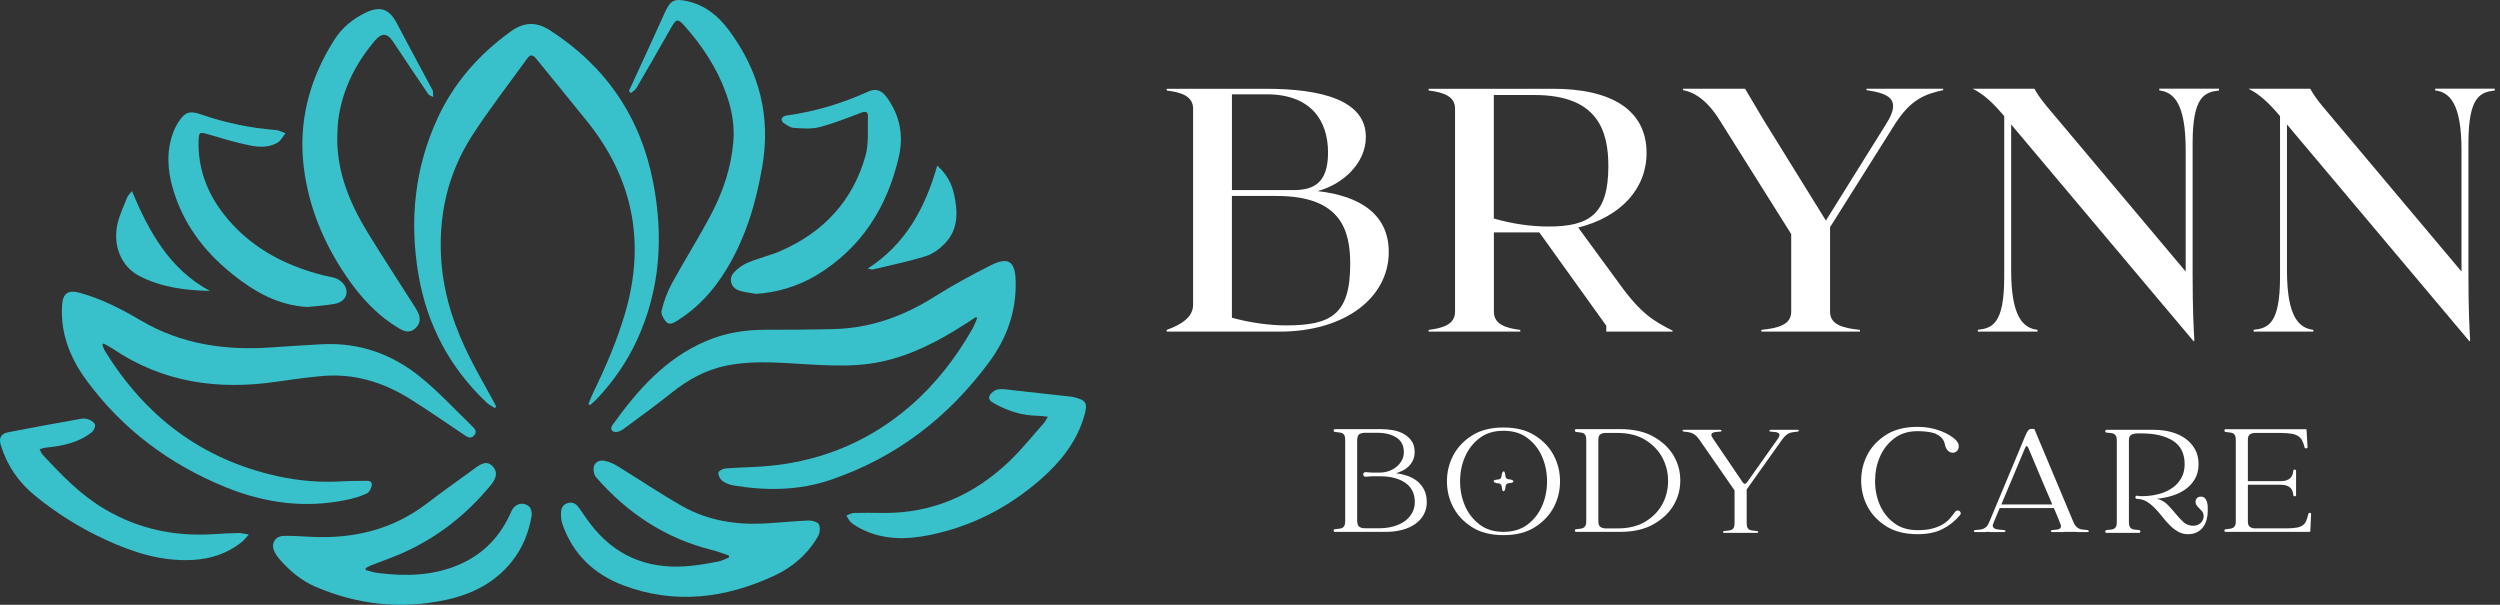 <?xml version="1.0" encoding="UTF-8"?><svg id="uuid-a44cdf7c-d798-4f53-85ed-91f57afb7530" xmlns="http://www.w3.org/2000/svg" viewBox="0 0 938.32 227.01"><rect x="0" y="0" width="938.32" height="227.01" fill="#333333" stroke="none"/><defs><style>.uuid-5342a119-ac35-4c41-9a9e-d5e5371908a3{fill:#39c1cb;}.uuid-5342a119-ac35-4c41-9a9e-d5e5371908a3,.uuid-19ed1537-98ee-418d-866f-a7b06b4c6e0f{stroke-width:0px;}.uuid-19ed1537-98ee-418d-866f-a7b06b4c6e0f{fill:#fff;}</style></defs><g id="uuid-1cfbe41f-2374-431b-a2d9-5eeea8185f0a"><path class="uuid-5342a119-ac35-4c41-9a9e-d5e5371908a3" d="M366.29,119.01c-2.65,1.7-5.28,3.44-7.97,5.08-9.94,6.03-20.45,10.86-32.03,12.44-6.26.85-12.73.73-19.07.44-11.54-.52-23.04-2.05-34.58.26-7.88,1.58-14.52,5.35-20.72,10.3-5.85,4.68-11.94,9.07-17.96,13.52-.79.58-1.84,1.08-2.79,1.09-1.63.03-2.25-1.25-1.29-2.59,9.37-13.12,19.86-25.01,35.14-31.54,7.06-3.02,14.46-4.24,22.12-4.24,8.62,0,17.25-.04,25.87-.26,13.73-.35,26.12-4.82,37.69-12.12,6.78-4.28,13.87-8.12,21.03-11.75,6.65-3.37,9.28-1.68,9.48,5.75.31,11.32-3.22,21.39-9.95,30.51-15.36,20.8-34.96,35.85-59.5,44.2-11.88,4.04-24.08,4.15-36.35,2.12-1.53-.25-3.13-.88-4.36-1.8-.83-.62-1.54-2.11-1.4-3.07.1-.66,1.73-1.47,2.73-1.54,5.88-.45,11.8-.42,17.66-1.07,19.52-2.14,36.84-9.55,51.71-22.45,9.5-8.24,17.07-18.06,23.28-28.96.71-1.25,1.17-2.65,1.75-3.98-.17-.11-.34-.23-.51-.34Z"/><path class="uuid-5342a119-ac35-4c41-9a9e-d5e5371908a3" d="M38.41,129.41c.31.75.53,1.57.95,2.25,15.08,24.52,36.2,40.7,64.59,47.02,8.17,1.82,16.35,2.48,24.67,1.97,2.71-.17,5.43-.11,8.14-.17,1.21-.03,2.83-.18,2.78,1.38-.04,1.17-.9,2.88-1.87,3.34-2.34,1.12-4.92,1.84-7.47,2.38-15.7,3.33-30.88,1.24-45.61-4.76-21-8.57-38.59-21.68-52.07-39.99-6.13-8.31-9.9-17.61-9.22-28.25.29-4.53,2.3-5.88,6.61-4.69,8.21,2.27,15.73,6.14,22.97,10.41,15.27,9,31.76,11.3,49.05,10.09,6.29-.44,12.58-.84,18.88-1.18,13.94-.75,26.34,3.66,37,12.32,6.85,5.56,12.89,12.11,19.24,18.27,1,.97,2.27,2.15.86,3.68-1.32,1.43-2.6.47-3.82-.34-6.83-4.55-13.55-9.28-20.52-13.61-10.07-6.24-21.02-9.5-32.99-8.37-5.63.53-11.24,1.29-16.83,2.11-22,3.24-42.73.29-61.5-12.43-1.07-.72-2.25-1.28-3.38-1.92-.16.16-.31.32-.47.48Z"/><path class="uuid-5342a119-ac35-4c41-9a9e-d5e5371908a3" d="M185.78,153.16c-1.03-.66-2.2-1.19-3.08-2.01-13.97-13.2-22.49-29.35-25.67-48.26-3.4-20.22-1.41-39.86,7.24-58.59,6.13-13.25,15.5-23.86,27.29-32.4,4.92-3.57,9.57-3.95,14.95-.47,21.02,13.59,33.94,32.62,38.66,57.1,3.91,20.26,2.66,40.12-6.1,59.13-3.84,8.33-9.04,15.75-15.36,22.39-.68.72-1.49,1.32-2.23,1.98-.21-.12-.41-.25-.62-.37.57-1.4,1.07-2.83,1.73-4.18,4.79-9.8,9.09-19.79,12.13-30.29,7.62-26.36,2.82-50.24-14.34-71.62-6.34-7.9-12.79-15.72-19.17-23.58-1.04-1.28-2.06-1.79-3.23-.17-6.98,9.7-14.38,19.14-20.84,29.18-9.25,14.38-12.78,30.44-11.46,47.48.99,12.71,5.01,24.58,10.73,35.89,2.76,5.47,5.83,10.78,8.76,16.16.37.68.71,1.37,1.06,2.05-.15.19-.3.39-.45.58Z"/><path class="uuid-5342a119-ac35-4c41-9a9e-d5e5371908a3" d="M137.36,214c1.45.36,2.89.85,4.36,1.04,10.49,1.34,20.85,1.13,30.75-3.18,9.14-3.98,15.48-10.73,19.41-19.84,1.22-2.83,4.1-3.87,6.55-2.05.82.61,1.29,2.39,1.11,3.51-1.03,6.29-3.34,12.1-7.34,17.15-6.39,8.08-15.02,12.41-24.86,14.53-16.88,3.64-33.27,1.81-49.07-5.01-5.03-2.17-9.24-5.66-12.9-9.75-.95-1.06-1.86-2.23-2.43-3.52-1.34-3.03.41-5.74,3.72-5.76,3.19-.02,6.39.16,9.57.34,16.22.91,31.14-2.58,44.23-12.67,5.87-4.53,11.99-8.74,17.95-13.15,2.92-2.16,4.62-2.44,6.34-.78,1.95,1.87,1.88,4.23-.41,7.04-8.91,10.94-19.72,19.5-32.57,25.36-4.03,1.84-8.27,3.25-12.4,4.88-.76.3-1.46.74-2.18,1.12.05.24.09.48.14.73Z"/><path class="uuid-5342a119-ac35-4c41-9a9e-d5e5371908a3" d="M273.58,208.49c-2.13-.7-4.22-1.53-6.39-2.07-17.46-4.35-31.7-13.83-43.44-27.25-.82-.93-1.17-2.82-.87-4.05.44-1.8,2.3-2.53,4.05-2.17,1.66.35,3.33,1.07,4.79,1.96,8.14,4.99,16.05,10.38,24.36,15.07,9.53,5.38,20.04,7.08,30.91,6.49,5.49-.3,10.97-.89,16.47-1.11,1.32-.05,3.33.49,3.86,1.42.62,1.08.43,3.16-.23,4.34-3.8,6.74-9.46,11.68-16.39,14.9-18.4,8.56-37.36,10.97-56.75,3.67-10.96-4.13-18.91-11.67-22.85-22.94-.5-1.44-.61-3.11-.52-4.65.09-1.7,1.07-3.04,2.87-3.38,1.8-.34,2.98.6,3.97,2.04,1.81,2.62,3.6,5.28,5.64,7.71,9.65,11.49,22.19,15.48,36.78,13.85,3.31-.37,6.61-.95,9.89-1.6,1.33-.27,2.58-.98,3.86-1.49,0-.25,0-.5,0-.75Z"/><path class="uuid-5342a119-ac35-4c41-9a9e-d5e5371908a3" d="M126.57,51.54c-.11,13.33,4.84,25.05,11.65,36.12,5.47,8.89,11.18,17.62,16.78,26.43.68,1.07,1.4,2.14,1.94,3.29,1.02,2.18.74,4.22-1.09,5.88-1.81,1.64-3.69,1.36-5.69.2-8.49-4.92-14.9-11.95-20.32-19.95-8.37-12.38-14.01-25.89-15.83-40.78-2.1-17.22,2.17-33.03,11.34-47.59,2.91-4.62,7.01-8.07,11.94-10.41,5.55-2.63,8.85-1.34,11.71,4.11,4.36,8.32,8.84,16.58,13.27,24.86.08.14.2.28.21.42.06.76.1,1.53.14,2.29-.65-.36-1.54-.57-1.91-1.12-4.49-6.59-8.9-13.23-13.32-19.86q-2.97-4.45-6.44-.44c-7.49,8.71-12.48,18.6-14,30.08-.28,2.13-.25,4.3-.36,6.45Z"/><path class="uuid-5342a119-ac35-4c41-9a9e-d5e5371908a3" d="M236.04,34.19c2.55-5.55,5.11-11.09,7.65-16.64,1.99-4.34,3.96-8.69,5.93-13.03,2-4.41,3.46-5.13,8.23-4.1,6.77,1.47,11.77,5.6,15.75,10.95,11.34,15.25,15.77,32.22,12.5,51.13-2.39,13.85-6.33,27.1-13.77,39.12-4.63,7.48-10.42,13.9-17.95,18.62-1.41.88-3.03,1.92-4.33.58-1.03-1.06-2.05-3.06-1.73-4.3.89-3.49,2.13-6.99,3.86-10.15,4.8-8.8,10.19-17.28,14.84-26.16,4.41-8.42,7.4-17.39,8.22-26.99.54-6.43-.66-12.55-2.84-18.49-3.44-9.4-8.88-17.61-15.5-25.05-2.49-2.8-3.14-2.61-4.95.6-4.31,7.62-8.68,15.21-13.09,22.77-.45.77-1.37,1.27-2.07,1.89-.25-.25-.49-.49-.74-.74Z"/><path class="uuid-5342a119-ac35-4c41-9a9e-d5e5371908a3" d="M115.44,115.22c-11.05-.59-19.98-5.72-28.27-12.37-10.66-8.55-18.56-19.05-22.35-32.3-1.98-6.93-2.39-13.97.21-20.89.53-1.4,1.24-2.77,2.06-4.02,2.4-3.62,4.13-4.16,8.26-2.72,9.14,3.16,18.52,5.15,28.18,5.88,1.23.09,2.41.79,3.61,1.2-.94,1.18-1.65,2.72-2.85,3.46-3.32,2.03-7.14,1.81-10.71,1.08-5.19-1.06-10.29-2.61-15.38-4.12-3.33-.98-3.58-.89-3.67,2.69-.24,10.16,3.21,19.17,9.28,27.05,9.53,12.36,22.57,19.36,37.48,23.17,1.46.37,2.97.58,4.41,1.02,2.58.78,4.49,3.21,4.37,5.39-.12,2.18-1.72,3.86-4.69,4.35-3.28.55-6.62.78-9.94,1.14Z"/><path class="uuid-5342a119-ac35-4c41-9a9e-d5e5371908a3" d="M283.71,110.3c-2.1-.4-4.26-.58-6.27-1.24-3.04-1-4.13-4.31-2.03-6.72,1.4-1.61,3.37-2.97,5.35-3.8,4.02-1.68,8.35-2.65,12.34-4.4,16.02-7.01,27.01-18.78,31.75-35.69,1.3-4.63.73-9.79.91-14.71.06-1.69-.75-2.11-2.48-1.46-5.19,1.96-10.38,4.06-15.74,5.44-3.05.79-6.45.48-9.66.28-1.31-.08-2.6-1.1-3.79-1.87-.44-.28-.89-1.19-.73-1.57.21-.52.96-1.07,1.54-1.15,10.8-1.47,21.11-4.55,31.03-9.06,2.76-1.26,4.98-.47,6.87,2.13,4.97,6.85,6.46,14.34,4.5,22.65-4.44,18.84-14.06,34.03-30.86,44.18-7.02,4.24-15.41,6.61-22.71,6.97Z"/><path class="uuid-5342a119-ac35-4c41-9a9e-d5e5371908a3" d="M393.3,156.42c-1.62-.17-2.7-.36-3.77-.37-5.79-.05-11.11-1.74-16.14-4.51-1.24-.68-2.68-1.55-1.96-3.04.52-1.07,1.95-2.18,3.11-2.35,1.92-.28,3.95.13,5.93.34,7.12.77,14.25,1.58,21.37,2.37.32.04.64.06.95.13,4.95,1.18,5.57,2.26,4.14,7.17-2.83,9.69-8.89,17.22-16.29,23.71-12.01,10.54-25.83,17.66-41.53,20.9-8.74,1.8-17.41,1.96-25.67-2.16-1.42-.71-2.82-1.54-4.03-2.55-.77-.64-1.17-1.72-1.73-2.6.93-.32,1.85-.9,2.79-.93,3.67-.1,7.34-.05,11.01-.01,18.52.19,34.15-6.8,47.36-19.4,4.66-4.44,8.69-9.54,12.99-14.37.45-.51.75-1.17,1.47-2.34Z"/><path class="uuid-5342a119-ac35-4c41-9a9e-d5e5371908a3" d="M93.4,200.62c-1.27,1.35-1.91,2.23-2.74,2.89-5.37,4.25-11.57,6.29-18.34,6.65-11.7.63-22.49-2.85-32.91-7.68-9.51-4.41-18.36-9.93-26.46-16.6-6.06-4.99-10.32-11.24-12.64-18.77-.84-2.71.01-4.34,2.81-4.89,9.13-1.77,18.29-3.44,27.45-5.07.97-.17,2.12.02,3.03.42.85.37,1.98,1.18,2.08,1.91.11.87-.51,2.17-1.24,2.75-5.01,3.97-11,5.16-17.17,5.76-.82.08-1.61.42-2.42.64.41.71.69,1.54,1.24,2.12,7.01,7.56,14.15,14.98,23.13,20.3,12.74,7.56,26.56,10.41,41.26,9.41,3.03-.21,6.06-.34,9.09-.4,1.03-.02,2.06.29,3.84.56Z"/><path class="uuid-5342a119-ac35-4c41-9a9e-d5e5371908a3" d="M78.76,109.19c-9.28-.2-18.28-1.37-26.48-5.61-6.86-3.55-10.07-11.57-8.13-19.77.8-3.36,2.34-6.55,3.62-9.79.27-.67.89-1.2,1.73-2.3,6.49,15.41,14.17,29.32,29.25,37.46Z"/><path class="uuid-5342a119-ac35-4c41-9a9e-d5e5371908a3" d="M351.77,62.18c3.62,3.21,5.46,6.8,6.33,10.8,1.41,6.49,1.65,12.99-3.32,18.23-1.97,2.08-4.54,4.06-7.21,4.9-6.57,2.06-13.35,3.42-20.05,5.04-.33.08-.73-.12-1.84-.34,14.36-9.28,21.55-22.82,26.09-38.63Z"/><path class="uuid-19ed1537-98ee-418d-866f-a7b06b4c6e0f" d="M521.24,94.52c0,17.32-16.54,29.95-41.02,29.95h-42.32v-.65c5.34-1.95,9.9-4.69,9.9-9.38V40.74c0-4.69-4.56-6.12-9.9-6.77v-.65h37.11c21.1,0,37.63,4.3,37.63,18.1,0,10.03-8.85,17.84-18.1,20.31,16.28,1.82,26.69,8.98,26.69,22.79ZM462.38,35.4v35.94h23.05c7.03,0,13.02-2.08,13.02-14.06s-6.38-21.88-23.05-21.88h-13.02ZM506.78,99.2c0-12.37-3.13-25.65-27.61-25.65h-16.8v45.71c7.16,1.95,14.32,2.87,20.44,2.87,16.8,0,23.96-4.17,23.96-22.92Z"/><path class="uuid-19ed1537-98ee-418d-866f-a7b06b4c6e0f" d="M627.76,124.08v.39h-24.87v-2.21l-25.13-35.03h-17.06v29.82c0,4.69,4.56,6.12,9.9,6.77v.65h-34.38v-.65c5.34-.65,9.9-2.08,9.9-6.77V40.74c0-4.69-4.56-6.12-9.9-6.77v-.65h46.75c21.62,0,35.03,7.81,35.03,24.09,0,13.41-9.64,23.96-25.65,28l16.02,21.88c7.68,10.55,12.63,13.41,19.4,16.8ZM560.69,82.02c6.77,1.95,13.67,3,20.57,3,15.24,0,22.4-4.56,22.4-22.66,0-13.15-3.91-26.7-27.74-26.7h-15.24v46.36Z"/><path class="uuid-19ed1537-98ee-418d-866f-a7b06b4c6e0f" d="M729.32,33.31v.52c-7.16,1.56-12.24,3.65-18.1,12.76l-24.35,38.67v31.77c0,4.69,4.56,6.12,11.2,6.77v.65h-36.98v-.65c6.64-.65,11.2-2.08,11.2-6.77v-29.17l-26.83-42.71c-4.69-7.55-9.51-10.55-13.8-11.33v-.52h23.31l7.03,11.85,23.31,37.63,22.66-36.33c5.86-9.25,1.04-11.33-7.42-12.63v-.52h28.78Z"/><path class="uuid-19ed1537-98ee-418d-866f-a7b06b4c6e0f" d="M832.85,33.31v.65c-5.34.65-9.9,2.08-9.9,19.79v49.09c0,13.54.39,20.31.65,25l-.26.26-68.5-81.39v54.69c0,17.71,4.56,21.75,9.9,22.4v.65h-22.4v-.65c5.34-.65,9.9-2.08,9.9-19.79v-60.42c-4.43-5.21-7.68-8.2-11.85-10.29h23.18c.78,1.43,2.08,3.52,4.56,6.51l52.22,62.11v-45.58c0-17.71-4.56-21.75-9.9-22.4v-.65h22.4Z"/><path class="uuid-19ed1537-98ee-418d-866f-a7b06b4c6e0f" d="M936.37,33.31v.65c-5.34.65-9.9,2.08-9.9,19.79v49.09c0,13.54.39,20.31.65,25l-.26.26-68.5-81.39v54.69c0,17.71,4.56,21.75,9.9,22.4v.65h-22.4v-.65c5.34-.65,9.9-2.08,9.9-19.79v-60.42c-4.43-5.21-7.68-8.2-11.85-10.29h23.18c.78,1.43,2.08,3.52,4.56,6.51l52.22,62.11v-45.58c0-17.71-4.56-21.75-9.9-22.4v-.65h22.4Z"/><path class="uuid-19ed1537-98ee-418d-866f-a7b06b4c6e0f" d="M535.52,188.43c0,1.72-.38,3.28-1.14,4.67-.76,1.39-1.81,2.57-3.17,3.54-1.35.96-2.96,1.7-4.83,2.21-1.87.51-3.91.77-6.12.77h-19.19c-.33,0-.5-.15-.52-.46-.02-.31.13-.48.46-.52.53-.08,1.03-.14,1.51-.18.47-.04.88-.14,1.23-.31.35-.16.62-.44.83-.83.21-.39.31-.97.31-1.75v-30.38c0-.82-.1-1.42-.31-1.81-.21-.39-.48-.66-.83-.8-.35-.14-.76-.24-1.23-.28-.47-.04-.97-.1-1.51-.18-.33-.08-.48-.28-.46-.58.02-.31.19-.46.52-.46h17.53c1.31,0,2.7.12,4.15.37,1.46.25,2.79.7,4,1.35,1.21.66,2.21,1.54,3.01,2.64.8,1.11,1.2,2.5,1.2,4.18,0,1.27-.24,2.37-.71,3.29-.47.92-1.06,1.7-1.75,2.34-.7.64-1.46,1.14-2.28,1.51-.82.37-1.58.66-2.28.86,1.6.21,3.1.55,4.49,1.05,1.39.49,2.61,1.18,3.66,2.06,1.05.88,1.88,1.96,2.49,3.23.62,1.27.92,2.77.92,4.49ZM509.44,195.69c0,1.07.28,1.76.83,2.09.55.33,1.22.49,2,.49h5.29c2.01,0,3.84-.24,5.5-.71,1.66-.47,3.08-1.14,4.24-2,1.17-.86,2.08-1.9,2.74-3.11.66-1.21.98-2.53.98-3.97,0-3.2-1.19-5.62-3.57-7.26-2.38-1.64-5.56-2.46-9.53-2.46h-2.64c-.66,0-1.52.06-2.58.18-.33.04-.58-.04-.77-.25-.18-.21-.28-.42-.28-.65s.09-.43.28-.62c.18-.18.46-.26.83-.22,1.07.12,1.91.18,2.52.18h2.46c1.31,0,2.52-.2,3.63-.61,1.11-.41,2.07-.96,2.89-1.66.82-.7,1.47-1.51,1.94-2.43.47-.92.71-1.9.71-2.92,0-2.5-.93-4.35-2.8-5.54-1.87-1.19-4.21-1.78-7.04-1.78h-4.86c-.78,0-1.44.17-1.97.49-.53.33-.8,1.03-.8,2.09l-.06-.55v31.74l.06-.55Z"/><path class="uuid-19ed1537-98ee-418d-866f-a7b06b4c6e0f" d="M564.3,160.45c4.71,0,8.64,1,11.78,2.98,3.14,1.99,5.49,4.48,7.07,7.47s2.37,6.24,2.37,9.75-.79,6.76-2.37,9.75c-1.58,2.99-3.94,5.48-7.07,7.47-3.14,1.99-7.06,2.98-11.78,2.98s-8.64-.99-11.78-2.98c-3.14-1.99-5.5-4.48-7.07-7.47-1.58-2.99-2.37-6.24-2.37-9.75s.79-6.75,2.37-9.75c1.58-2.99,3.94-5.48,7.07-7.47,3.14-1.99,7.06-2.98,11.78-2.98ZM564.3,161.68c-3.61,0-6.62.93-9.04,2.8-2.42,1.87-4.23,4.21-5.44,7.04-1.21,2.83-1.81,5.87-1.81,9.13s.6,6.3,1.81,9.13c1.21,2.83,3.02,5.18,5.44,7.04,2.42,1.87,5.43,2.8,9.04,2.8s6.68-.93,9.1-2.8c2.42-1.87,4.23-4.21,5.44-7.04,1.21-2.83,1.81-5.87,1.81-9.13s-.61-6.3-1.81-9.13c-1.21-2.83-3.02-5.18-5.44-7.04-2.42-1.87-5.45-2.8-9.1-2.8ZM564.79,183.94c-.12.29-.29.43-.49.43s-.35-.14-.43-.43c-.12-.33-.19-.72-.21-1.17-.02-.45-.15-.78-.4-.98-.21-.25-.54-.38-1.02-.4-.47-.02-.87-.11-1.2-.28-.29-.12-.43-.29-.43-.49s.14-.35.43-.43c.33-.12.72-.19,1.17-.21.45-.02.78-.15.98-.4.25-.21.38-.54.4-1.02.02-.47.11-.87.28-1.2.12-.29.29-.43.49-.43s.35.14.43.43c.12.33.19.72.21,1.17s.15.78.4.98c.2.25.54.38,1.01.4.47.02.87.11,1.2.28.29.12.43.29.43.49s-.14.35-.43.43c-.33.12-.72.2-1.17.22s-.78.15-.98.4c-.25.21-.38.54-.4,1.01-.02.47-.11.87-.28,1.2Z"/><path class="uuid-19ed1537-98ee-418d-866f-a7b06b4c6e0f" d="M608.09,161.06c5.04,0,9.23.95,12.58,2.86,3.34,1.91,5.84,4.29,7.5,7.13,1.66,2.85,2.49,5.95,2.49,9.29s-.84,6.44-2.52,9.29c-1.68,2.85-4.19,5.23-7.53,7.13-3.34,1.91-7.51,2.86-12.52,2.86h-16.48c-.33,0-.5-.15-.52-.46-.02-.31.13-.48.46-.52.49-.08.97-.14,1.45-.18.47-.04.88-.14,1.23-.31.35-.16.62-.44.83-.83.21-.39.31-.97.31-1.75v-30.38c0-.82-.1-1.42-.31-1.81-.21-.39-.48-.66-.83-.8-.35-.14-.76-.24-1.23-.28-.47-.04-.95-.1-1.45-.18-.33-.08-.48-.28-.46-.58.02-.31.19-.46.52-.46h16.48ZM599.91,195.69c0,1.07.28,1.77.83,2.12.55.35,1.22.52,2,.52h4.31c4.26,0,7.81-.88,10.64-2.64,2.83-1.76,4.94-3.98,6.33-6.64,1.39-2.66,2.08-5.54,2.06-8.64-.02-3.1-.74-5.98-2.15-8.64-1.42-2.67-3.54-4.88-6.37-6.64-2.83-1.76-6.33-2.64-10.52-2.64h-4.37c-.78,0-1.44.17-1.97.49-.53.33-.8,1.03-.8,2.09v30.63Z"/><path class="uuid-19ed1537-98ee-418d-866f-a7b06b4c6e0f" d="M659.45,199.32c.33.04.48.16.46.37-.02.21-.2.31-.52.31h-12.18c-.33,0-.5-.1-.52-.31s.13-.33.46-.37c.53-.08,1.03-.14,1.51-.18.47-.04.88-.13,1.23-.28.35-.14.62-.41.83-.8s.31-.99.31-1.81v-12.18l-13.35-19.25c-.53-.74-1.05-1.28-1.54-1.63s-.96-.59-1.41-.74c-.45-.14-.9-.24-1.35-.28-.45-.04-.92-.1-1.41-.18-.33-.08-.48-.22-.46-.4s.19-.28.52-.28h13.59c.33,0,.5.11.52.34.02.23-.13.34-.46.34-.62.04-1.19.09-1.72.15-.53.06-.94.18-1.23.37-.29.18-.42.45-.4.8.02.35.25.83.71,1.45l11.07,16.3c.33.37.59.55.8.55.16,0,.41-.16.74-.49l11.62-16.42c.41-.57.62-1.04.62-1.38s-.14-.62-.43-.8c-.29-.18-.69-.31-1.2-.37-.51-.06-1.08-.11-1.69-.15-.33,0-.48-.11-.46-.34.02-.22.19-.34.52-.34h10.02c.33,0,.5.09.52.28.02.18-.13.32-.46.4-.53.08-1.03.14-1.48.18-.45.04-.9.13-1.35.28s-.9.39-1.35.74c-.45.35-.96.89-1.54,1.63l-13.41,18.88v12.55c0,.82.1,1.42.31,1.81.2.39.48.66.83.8.35.14.76.24,1.23.28.47.04.97.1,1.51.18Z"/><path class="uuid-19ed1537-98ee-418d-866f-a7b06b4c6e0f" d="M735.46,193.54c-1.76,2.09-3.9,3.77-6.4,5.04-2.5,1.27-5.62,1.91-9.35,1.91-4.72,0-8.64-.99-11.78-2.98-3.14-1.99-5.48-4.48-7.04-7.47-1.56-2.99-2.34-6.22-2.34-9.69s.78-6.69,2.34-9.69c1.56-2.99,3.91-5.48,7.04-7.47,3.14-1.99,7.06-2.98,11.78-2.98,1.56,0,3.03.12,4.43.37,1.39.25,2.68.59,3.87,1.05.21.04.51.14.92.31v.06h.06c.94.37,1.92.86,2.92,1.48,1,.62,1.79,1.25,2.37,1.91.49.58.78,1.14.86,1.69.08.55.03,1.05-.15,1.48s-.46.77-.83,1.01-.78.37-1.23.37-.9-.13-1.35-.4c-.45-.27-.84-.73-1.17-1.38-.21-.41-.35-.84-.43-1.29-.08-.45-.23-.9-.43-1.35-.21-.45-.55-.92-1.05-1.41s-1.23-.96-2.21-1.42c-.98-.33-2.07-.55-3.26-.68-1.19-.12-2.3-.18-3.32-.18-3.49,0-6.42.91-8.79,2.74-2.38,1.83-4.16,4.12-5.35,6.89-1.19,2.77-1.79,5.75-1.81,8.95-.02,3.2.55,6.18,1.72,8.95,1.17,2.77,2.94,5.06,5.32,6.89s5.35,2.74,8.92,2.74c2.13,0,3.95-.19,5.44-.58,1.5-.39,2.78-.89,3.84-1.51,1.07-.62,1.96-1.32,2.68-2.12.72-.8,1.34-1.59,1.88-2.37.37-.53.78-.8,1.23-.8s.79.21,1.01.61c.23.41.11.86-.34,1.35Z"/><path class="uuid-19ed1537-98ee-418d-866f-a7b06b4c6e0f" d="M745.37,199.63v.06h-4c-.33,0-.5-.1-.52-.31-.02-.21.13-.35.46-.43.53-.08,1.05-.13,1.54-.15.49-.02.96-.11,1.41-.28.45-.16.87-.43,1.26-.8.39-.37.75-.94,1.08-1.72l13.65-32.66c.41-.94.8-1.61,1.17-2,.37-.39,1.09-.48,2.15-.28l14.82,35.3c.33.66.69,1.15,1.08,1.48.39.33.8.56,1.23.71.43.14.89.23,1.38.25.49.02.98.07,1.48.15.29.08.43.23.43.43s-.16.31-.49.31h-4.06v-.06h-4.8v.06h-4.37c-.33,0-.5-.1-.52-.31-.02-.21.13-.35.46-.43.49-.08.98-.13,1.48-.15s.89-.1,1.2-.25.51-.38.62-.71c.1-.33,0-.82-.28-1.48-.37-.94-.75-1.89-1.14-2.83-.39-.94-.79-1.89-1.2-2.83h-20.36l-2.34,5.66c-.29.66-.33,1.15-.12,1.48.2.33.53.56.98.71.45.14.97.23,1.57.25.59.02,1.14.07,1.63.15.33.08.48.23.46.43-.02.21-.2.31-.52.31h-5.41v-.06h-1.41ZM751.15,189.35h19.13c-1.52-3.57-3.02-7.1-4.52-10.61-1.5-3.5-2.98-7.04-4.46-10.61-.45-.94-.86-.94-1.23,0l-8.92,21.22Z"/><path class="uuid-19ed1537-98ee-418d-866f-a7b06b4c6e0f" d="M828.64,191.88c0,1.07-.14,2.12-.43,3.17-.29,1.05-.73,1.97-1.32,2.77-.59.8-1.35,1.45-2.28,1.94-.92.49-2.06.74-3.41.74s-2.58-.32-3.69-.95c-1.11-.63-2.14-1.43-3.11-2.4-.96-.96-1.89-2.01-2.77-3.14-.88-1.13-1.79-2.18-2.74-3.17-.94-.98-1.95-1.81-3.01-2.49-1.07-.68-2.26-1.04-3.57-1.08-.29,0-.5-.06-.65-.18s-.21-.27-.21-.43.07-.32.21-.46.34-.19.58-.15c.45.08.69.13.71.15.02.02.28.03.77.03,2.3,0,4.43-.25,6.4-.77,1.97-.51,3.68-1.27,5.14-2.28,1.46-1,2.6-2.25,3.44-3.75.84-1.5,1.26-3.23,1.26-5.2,0-3.98-1.45-6.9-4.34-8.76-2.89-1.87-6.86-2.8-11.9-2.8h-2.03l.18.06c-.78,0-1.45.17-2,.49-.55.33-.83,1.03-.83,2.09v30.57c0,.82.1,1.42.31,1.81.2.39.48.67.83.83.35.16.76.26,1.23.28.47.02.97.07,1.51.15.29.08.43.28.43.58s-.16.46-.49.46h-12.18c-.33,0-.5-.15-.52-.46s.13-.5.46-.58c.49-.08.97-.13,1.45-.15.47-.02.89-.11,1.26-.28.37-.16.66-.44.86-.83.21-.39.31-.99.31-1.81v-30.44c0-.82-.1-1.42-.31-1.81-.21-.39-.49-.67-.86-.83-.37-.16-.79-.26-1.26-.28-.47-.02-.95-.07-1.45-.15-.33-.08-.48-.28-.46-.58s.19-.46.52-.46h17.84c2.21,0,4.33.27,6.33.8,2.01.53,3.78,1.34,5.32,2.43,1.54,1.09,2.76,2.43,3.66,4.03.9,1.6,1.35,3.47,1.35,5.6s-.45,3.98-1.35,5.54-2.09,2.86-3.57,3.91c-1.48,1.04-3.15,1.86-5.01,2.43-1.87.58-3.76.94-5.69,1.11,1.6.41,2.94,1.17,4.03,2.28,1.09,1.11,2.1,2.25,3.04,3.41.94,1.17,1.92,2.2,2.92,3.11,1,.9,2.22,1.35,3.66,1.35.82,0,1.54-.19,2.15-.58.62-.39,1.07-.87,1.35-1.45.29-.57.41-1.19.37-1.84-.04-.66-.29-1.23-.74-1.72-.58-.66-1.1-1.22-1.57-1.69-.47-.47-.71-1.06-.71-1.75,0-.57.18-1.04.55-1.38s.84-.52,1.42-.52c.7,0,1.22.21,1.57.62.35.41.6.9.77,1.48.16.57.25,1.18.25,1.81v1.63Z"/><path class="uuid-19ed1537-98ee-418d-866f-a7b06b4c6e0f" d="M867.14,199.32c0,.21-.14.31-.43.31h-31.31c-.33,0-.5-.15-.52-.46-.02-.31.13-.48.46-.52.49-.08.97-.14,1.45-.18.47-.04.88-.14,1.23-.31.35-.16.62-.44.83-.83.21-.39.31-.97.31-1.75v-30.38c0-.82-.1-1.42-.31-1.81-.21-.39-.48-.66-.83-.8-.35-.14-.76-.24-1.23-.28-.47-.04-.95-.1-1.45-.18-.33-.08-.48-.28-.46-.58.02-.31.19-.46.52-.46h29.89c.29,0,.43.1.43.31l.37,6.46c0,.25-.16.39-.49.43-.33.04-.53-.08-.62-.37-.25-.98-.54-1.82-.89-2.52-.35-.7-.84-1.26-1.48-1.69-.64-.43-1.48-.74-2.52-.92-1.04-.18-2.37-.28-3.97-.28h-9.66c-.78,0-1.44.17-1.97.49-.53.33-.8,1.03-.8,2.09v15.5h12.24c.94,0,1.72-.11,2.34-.34.62-.22,1.1-.52,1.45-.89s.59-.79.74-1.26.24-.93.28-1.38c.04-.33.22-.48.55-.46.33.02.49.2.49.52v8.98c0,.33-.16.5-.49.52-.33.02-.51-.13-.55-.46-.04-.49-.13-.96-.28-1.42s-.39-.86-.74-1.23c-.35-.37-.83-.67-1.45-.89-.61-.22-1.39-.34-2.34-.34h-12.24v13.78c0,.94.22,1.59.65,1.94.43.35.97.56,1.63.65h12.24c1.6,0,2.88-.09,3.84-.28.96-.18,1.73-.49,2.31-.92s.99-.99,1.26-1.69c.27-.7.52-1.54.77-2.52.08-.29.28-.42.58-.4s.46.17.46.46l-.31,6.4Z"/></g></svg>